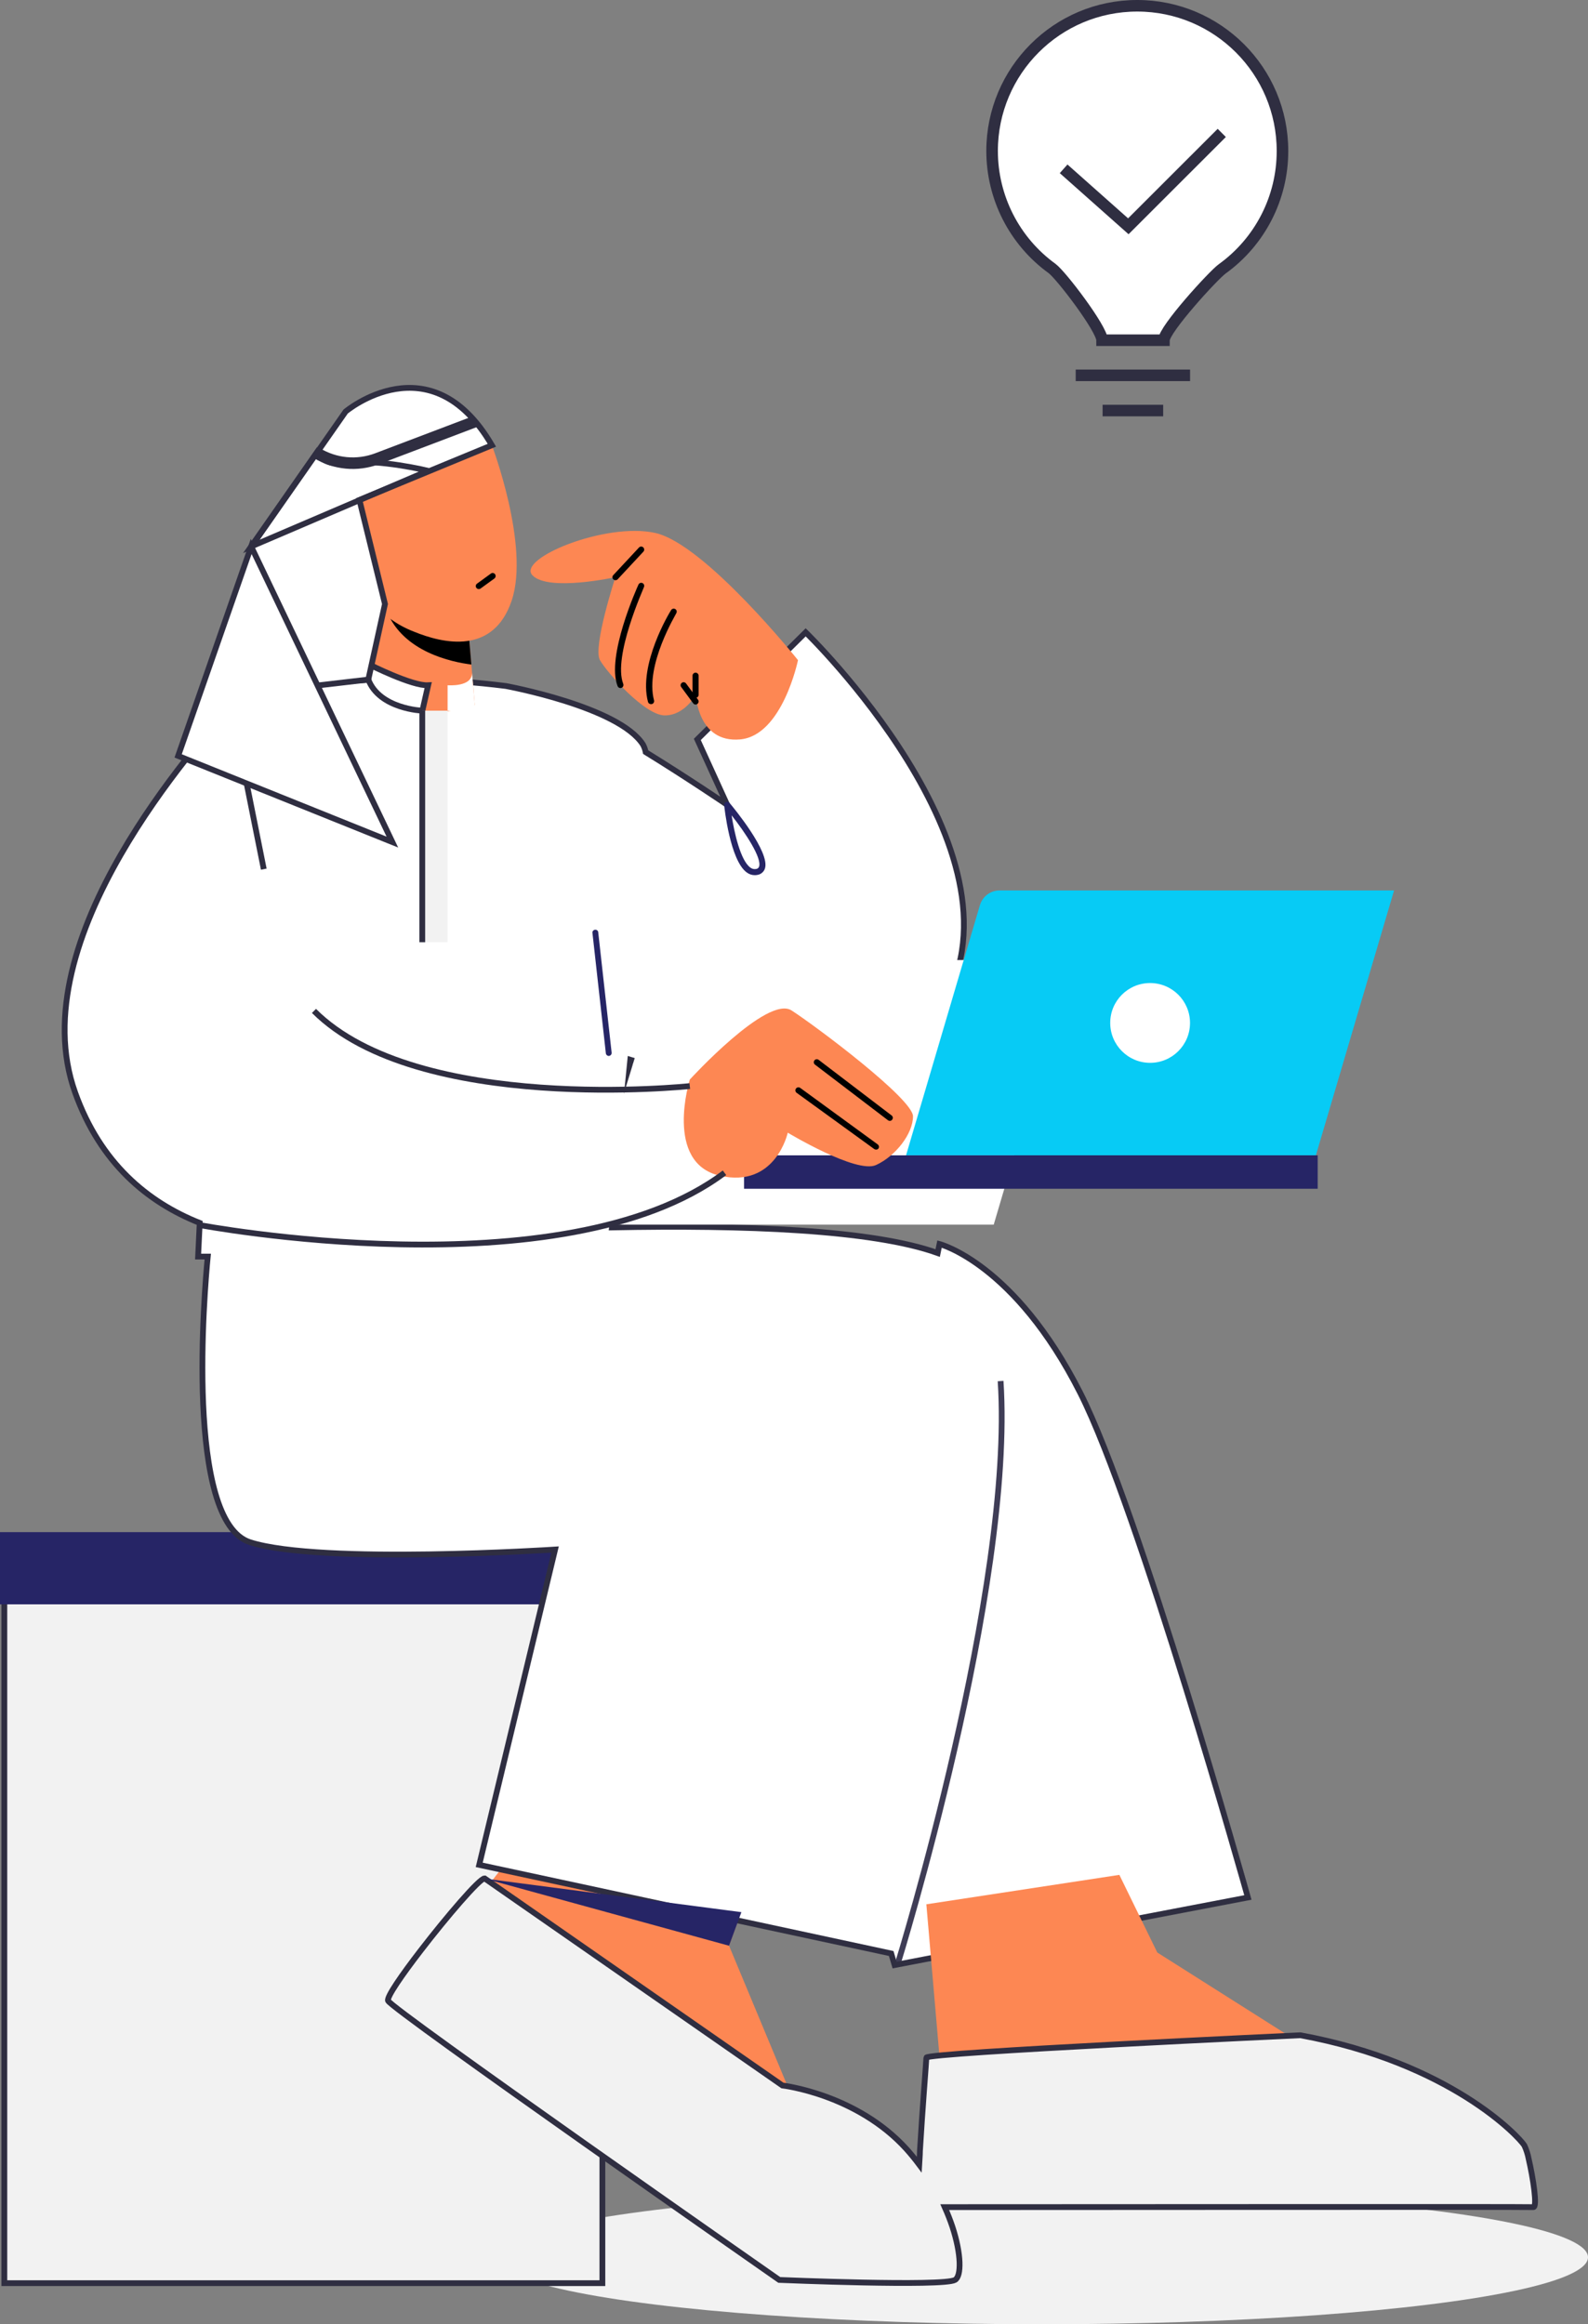 <?xml version="1.0" encoding="utf-8"?>
<!-- Generator: Adobe Illustrator 23.1.0, SVG Export Plug-In . SVG Version: 6.00 Build 0)  -->
<svg version="1.1" id="Layer_1" xmlns="http://www.w3.org/2000/svg" xmlns:xlink="http://www.w3.org/1999/xlink" x="0px" y="0px"
	 viewBox="0 0 274.64 402.01" style="enable-background:new 0 0 274.64 402.01;" xml:space="preserve">
<rect x="0" y="0" width="274.64" height="402.01" fill="#808080" stroke="none"/>
<style type="text/css">
	.st0{fill:#F2F2F2;}
	.st1{fill:#FFFFFF;}
	.st2{fill:#221F20;}
	.st3{fill:#312112;}
	.st4{fill:#6D85C1;}
	.st5{fill:#F28077;}
	.st6{fill:#1F4383;}
	.st7{fill:#37C0E8;}
	.st8{fill:#F28456;}
	.st9{fill:#E59F99;}
	.st10{fill:#1E1E1E;}
	.st11{fill:url(#SVGID_1_);}
	.st12{fill:url(#SVGID_2_);}
	.st13{fill:url(#SVGID_3_);}
	.st14{fill:url(#SVGID_4_);}
	.st15{fill:url(#SVGID_5_);}
	.st16{fill:url(#SVGID_6_);}
	.st17{fill:url(#SVGID_7_);}
	.st18{fill:#FFFFFF;stroke:#2F2E41;stroke-miterlimit:10;}
	.st19{fill:#07CBF5;}
	.st20{fill:#E6E6E6;}
	.st21{fill:none;stroke:#2F2E41;stroke-miterlimit:10;}
	.st22{fill:#FD8753;}
	.st23{fill:#262566;}
	.st24{fill:#FFFFFF;stroke:#2F2E41;stroke-width:2;stroke-miterlimit:10;}
	.st25{fill:none;stroke:#2F2E41;stroke-width:2;stroke-miterlimit:10;}
	.st26{fill:none;stroke:#3F3D56;stroke-miterlimit:10;}
</style>
<g>
	<ellipse class="st0" cx="180.19" cy="390.42" rx="94.45" ry="11.59"/>
	<path class="st24" d="M221.8,26.12C221.81,12.25,210.57,1.01,196.7,1c-13.87-0.01-25.11,11.23-25.12,25.1
		c0,8.05,3.85,15.61,10.36,20.33c1.58,1.15,8.66,10.46,8.66,12.41h10.7c0-1.87,8.56-11.25,10.08-12.34
		C217.93,41.78,221.81,34.2,221.8,26.12z"/>
	<line class="st25" x1="186.04" y1="64.92" x2="205.82" y2="64.92"/>
	<line class="st25" x1="190.69" y1="71.01" x2="201.17" y2="71.01"/>
	<polyline class="st25" points="183.95,29.2 195.14,39.14 211.3,22.99 	"/>
	<rect x="0.75" y="268.76" class="st0" width="103.43" height="126.14"/>
	<rect x="0.75" y="268.76" class="st21" width="103.43" height="126.14"/>
	<rect y="265" class="st23" width="103.01" height="12.49"/>
	<polygon class="st22" points="83.76,327.01 104.33,300.48 131.75,320.75 126.09,336.54 138.01,365.16 101.65,350.26 	"/>
	<path class="st1" d="M162.52,215.17c0,0,13,3.33,24.33,25.73c10.11,20,29,87.29,29,87.29l-61.1,11.62l-10.45-34.57L162.52,215.17z"
		/>
	<path class="st1" d="M36,216.65c0,0-4.95,46.25,7.27,50.12S96,268.01,96,268.01l-13.12,54.54l74.39,16
		c0,0,22.78-99.87,11.75-117.35C158.21,204.01,36,216.65,36,216.65z"/>
	<path class="st1" d="M87.48,118.65c0,0,19.55,3.58,23.72,10.13s-6,88.83-6,88.83l-71-0.27c0,0,4.21-93,9.28-96
		S66.15,116.01,87.48,118.65z"/>
	<path class="st1" d="M139.37,109.41l-18.77,18.48l5.16,11.31c0,0-21.71-14.72-28.63-16.89s5.88,58.93,5.88,58.93
		s45,18.48,60.21-7.75S139.37,109.41,139.37,109.41z"/>
	<path class="st1" d="M39.82,121.33c7.82-5.84-38.19,35.95-26.82,67.66c13.57,37.88,63.77,23.5,63.77,23.5l6-32.72l-33.75-12.23
		L39.82,121.33z"/>
	<path class="st26" d="M155.3,339.53c0,0,20.11-64.87,17.75-100.66"/>
	<path class="st21" d="M215.82,328.19c0,0-18.86-67.3-29-87.29c-11.34-22.4-24.33-25.73-24.33-25.73l-0.32,1.56
		c-11.27-4.05-33.56-4.89-56.33-4.43c0.73-6.17,2-17,3.17-29c12.78,4,42.41,10.46,54.18-9.85c15.2-26.23-23.85-64.08-23.85-64.08
		l-18.74,18.52l5.16,11.31c0,0-6.85-4.65-14.09-9.11c-0.09-0.46-0.25-0.9-0.47-1.31c-4.17-6.55-23.72-10.13-23.72-10.13
		c-21.33-2.68-38.87-0.3-43.94,2.68c-0.78,0.46-1.55,3.09-2.28,7.2l-1.32-6.63c-5.4,6.54-36.52,40.38-26.94,67.09
		c4.36,12.17,12.5,18.94,21.54,22.53c-0.18,3.66-0.28,5.82-0.28,5.82h1.67c-0.56,5.77-4,45.83,7.34,49.42
		C55.5,270.64,96,268.01,96,268.01l-13.12,54.54l71.25,15.33l0.59,2L215.82,328.19z"/>
	<path class="st22" d="M138.01,114.18c0,0-16.08-20.09-24.69-22s-24,4.46-21.23,7.33s14.34,0.32,14.34,0.32s-3.95,12.12-2.67,14.35
		s7.78,9.56,11.22,9.56s5.36-3.57,5.36-3.57s0.32,8.36,7.65,7.72S138.01,114.18,138.01,114.18z"/>
	<polygon class="st22" points="160.21,329.37 163.19,363.94 226.98,354.7 200.15,337.71 193.59,324.28 	"/>
	<path class="st0" d="M265.13,381.77c-0.9-0.07-105.21,0-106.11,0c-0.38,0-0.23-4.52,0.08-9.75l105.28,1.39
		C265.13,376.63,265.8,381.81,265.13,381.77z"/>
	<path class="st0" d="M264.38,373.41c-0.15-0.8-0.4-1.58-0.74-2.32c-0.9-1.49-12.82-14.3-38.75-19.07c0,0-64.68,3-64.68,3.87
		c0,0.53-0.69,9-1.11,16.13c0,0.81-0.09,1.6-0.13,2.37c-0.68-0.91-1.4-1.8-2.19-2.68c-8.63-9.53-21.46-11-21.46-11l-12.51-8.7
		l-39-27.12c-0.88,0-6.56,6.64-11.07,12.5c-3.25,4.22-5.87,8-5.63,8.66c0.6,1.49,67.66,48.29,67.66,48.29s28.32,1.19,30.4,0
		c1.12-0.65,1.12-4.42-0.47-9.24c-0.36-1.07-0.8-2.2-1.31-3.35c19.8,0,101-0.07,101.78,0S265.13,376.63,264.38,373.41z"/>
	<path class="st22" d="M64.18,103.85l-0.48,13.69c0,0,1.34,4.45,9.33,5.38c5.95,0.69,9.08-1,9.08-1l-0.59-7l-0.58-6.79l-14.36-3.68
		L64.18,103.85z"/>
	<path d="M66.58,104.47c0.05,0.46,0.17,0.91,0.36,1.33c2.82,6.95,11.15,8.71,14.58,9.14l-0.58-6.79L66.58,104.47z"/>
	<path class="st22" d="M85.07,77.01c0,0,6.59,17.41,3.43,26.85s-11.81,7.49-16.94,5.38c-2.91-1.11-5.46-2.99-7.39-5.43
		c-3.1,0.75-6.33-0.58-8-3.29c-3-4.7-0.76-9.8,2.08-10.85c1.77-0.58,3.71-0.1,5,1.24l-1.28-5.2C61.97,85.71,74.14,61.13,85.07,77.01
		z"/>
	<path d="M63.35,98.01c-0.13,0-0.25-0.05-0.35-0.14l-5.43-4.86c-0.22-0.19-0.24-0.52-0.05-0.74c0.19-0.22,0.52-0.24,0.74-0.05
		L63.69,97c0.22,0.19,0.24,0.52,0.06,0.73c0,0,0,0-0.01,0.01C63.66,97.89,63.51,97.98,63.35,98.01z"/>
	<path d="M58.03,96.92c-0.28-0.05-0.48-0.31-0.43-0.6c0.03-0.18,0.16-0.34,0.33-0.4l3.41-0.64c0.28-0.04,0.56,0.14,0.62,0.42
		c0.05,0.28-0.14,0.55-0.42,0.61l-3.42,0.64L58.03,96.92z"/>
	<path d="M82.81,101.89c-0.29,0-0.52-0.23-0.53-0.51c0-0.17,0.08-0.34,0.23-0.44l2.38-1.73c0.22-0.17,0.54-0.13,0.72,0.09
		c0,0.01,0.01,0.01,0.01,0.02c0.17,0.23,0.12,0.56-0.11,0.73c0,0,0,0,0,0l-2.39,1.74C83.03,101.86,82.92,101.89,82.81,101.89z"/>
	<polygon class="st1" points="100.97,211.82 171.86,211.82 185.38,166.03 114.94,166.11 	"/>
	<rect x="128.68" y="199.83" class="st23" width="99.21" height="5.78"/>
	<path class="st19" d="M156.7,199.82h70.88l13.52-45.81h-68.09c-1.63-0.05-3.08,1-3.54,2.56L156.7,199.82z"/>
	<path class="st23" d="M130.52,151.37c-0.49,0-0.97-0.17-1.36-0.46c-2.91-2.09-3.88-11.27-3.92-11.66
		c-0.02-0.23,0.11-0.45,0.32-0.54c0.21-0.09,0.46-0.03,0.6,0.15c0.73,0.87,7.08,8.55,6.13,11.37c-0.19,0.57-0.68,0.99-1.27,1.09
		C130.86,151.36,130.69,151.37,130.52,151.37z M126.52,140.97c0.48,3.1,1.55,7.86,3.25,9.09c0.28,0.22,0.65,0.31,1,0.24
		c0.23-0.02,0.43-0.18,0.51-0.4c0.51-1.47-2.3-5.78-4.76-8.89V140.97z"/>
	<path class="st23" d="M105.3,182.64c-0.26,0-0.49-0.2-0.52-0.46l-2.33-20.93c0.04-0.28,0.31-0.48,0.59-0.44
		c0.19,0.03,0.34,0.15,0.41,0.33l2.33,20.92c0.03,0.29-0.17,0.54-0.46,0.58L105.3,182.64z"/>
	<path class="st1" d="M192.01,176.93c0,3.81,3.09,6.9,6.9,6.9c3.81,0,6.9-3.09,6.9-6.9s-3.09-6.9-6.9-6.9c0,0-0.01,0-0.01,0
		c-3.81,0-6.89,3.08-6.89,6.89C192.01,176.92,192.01,176.93,192.01,176.93z"/>
	<path d="M120.3,120.7c-0.29,0-0.53-0.24-0.53-0.53v0v-3.3c0-0.29,0.23-0.52,0.52-0.52c0,0,0.01,0,0.01,0
		c0.29,0,0.52,0.23,0.52,0.52l0,0v3.3c0.01,0.29-0.22,0.52-0.51,0.53C120.31,120.7,120.3,120.7,120.3,120.7z"/>
	<path d="M120.3,121.86c-0.17,0-0.32-0.08-0.42-0.22l-2.07-2.81c-0.17-0.23-0.12-0.56,0.11-0.73c0.23-0.17,0.56-0.12,0.73,0.11
		l2.07,2.81c0.17,0.23,0.12,0.56-0.11,0.73c0,0,0,0,0,0C120.52,121.82,120.41,121.86,120.3,121.86z"/>
	<path d="M107.3,119.01c-0.22,0-0.41-0.14-0.49-0.34c-2-5.13,3.38-17.06,3.61-17.56c0.12-0.26,0.43-0.38,0.69-0.26
		s0.38,0.43,0.26,0.69c0,0.12-5.43,12-3.58,16.75c0.1,0.27-0.03,0.57-0.3,0.68C107.43,118.99,107.37,119.01,107.3,119.01z"/>
	<path d="M112.58,121.79c-0.24,0-0.44-0.15-0.51-0.38c-1.73-6.48,3.74-15.51,4-15.89c0.15-0.24,0.47-0.32,0.72-0.17
		c0.25,0.15,0.32,0.47,0.17,0.71c0,0,0,0,0,0.01c0,0.09-5.46,9-3.85,15.06c0.08,0.28-0.09,0.57-0.37,0.65L112.58,121.79z"/>
	<path d="M106.43,100.35c-0.13,0-0.26-0.05-0.36-0.14c-0.2-0.2-0.21-0.53,0-0.74c0,0,0,0,0,0l4.45-4.78
		c0.19-0.2,0.52-0.21,0.72-0.02c0.01,0.01,0.01,0.01,0.02,0.02c0.2,0.2,0.21,0.53,0,0.74c0,0,0,0,0,0l-4.46,4.79
		C106.7,100.31,106.57,100.36,106.43,100.35z"/>
	<path class="st1" d="M63.7,117.54l0.17-2.6c0,0,7.42,3.75,10.18,3.58l-1,4.4C73.05,122.92,65.65,122.65,63.7,117.54z"/>
	<path class="st21" d="M63.7,117.54l0.17-2.6c0,0,7.42,3.75,10.18,3.58l-1,4.4C73.05,122.92,65.65,122.65,63.7,117.54z"/>
	<rect x="73.03" y="122.92" class="st0" width="4.38" height="40.05"/>
	<path class="st1" d="M77.41,122.92v-4.4c0,0,4.3,0.37,4.21-2.17l0.49,5.55C82.11,121.9,80.73,123.72,77.41,122.92z"/>
	<path class="st22" d="M119.3,186.72c0,0,13.39-14.66,17.6-11.95s21,15.31,21,18.31s-3,6.88-6.4,8.43s-15.26-5.6-15.26-5.6
		s-2.09,9.67-11.76,7.44S119.3,186.72,119.3,186.72z"/>
	<path d="M153.89,193.87c-0.12,0-0.23-0.04-0.32-0.11l-12.62-9.62c-0.23-0.17-0.27-0.5-0.1-0.73c0.17-0.23,0.5-0.27,0.73-0.1l0,0
		l12.62,9.62c0.23,0.17,0.28,0.48,0.11,0.71c0,0.01-0.01,0.01-0.01,0.02C154.2,193.79,154.05,193.87,153.89,193.87z"/>
	<path d="M151.49,198.83c-0.11,0-0.22-0.03-0.31-0.1l-13.41-9.72c-0.23-0.17-0.28-0.5-0.11-0.73c0,0,0,0,0,0
		c0.17-0.23,0.49-0.29,0.72-0.12c0,0,0,0,0.01,0l13.41,9.78c0.23,0.17,0.28,0.5,0.11,0.73c0,0,0,0,0,0
		C151.8,198.79,151.65,198.85,151.49,198.83z"/>
	<path class="st21" d="M34.3,211.85c0,0,63,12,91-9"/>
	<path class="st21" d="M264.38,373.41c-0.15-0.8-0.4-1.58-0.74-2.32c-0.9-1.49-12.82-14.3-38.75-19.07c0,0-64.68,3-64.68,3.87
		c0,0.53-0.69,9-1.11,16.13c0,0.81-0.09,1.6-0.13,2.37c-0.68-0.91-1.4-1.8-2.19-2.68c-8.63-9.53-21.46-11-21.46-11l-12.51-8.7
		l-39-27.12c-0.88,0-6.56,6.64-11.07,12.5c-3.25,4.22-5.87,8-5.63,8.66c0.6,1.49,67.66,48.29,67.66,48.29s28.32,1.19,30.4,0
		c1.12-0.65,1.12-4.42-0.47-9.24c-0.36-1.07-0.8-2.2-1.31-3.35c19.8,0,101-0.07,101.78,0S265.13,376.63,264.38,373.41z"/>
	<polygon class="st23" points="83.76,324.92 126.09,336.54 128.22,330.73 	"/>
	<line class="st21" x1="73.03" y1="122.92" x2="73.03" y2="162.97"/>
	<line class="st21" x1="45.62" y1="150.33" x2="41.26" y2="128.53"/>
	<path class="st1" d="M85.07,77.01l-22.91,9.46l4.42,18l-2.88,13.07l-13,1.51l-7.21-24.53l16.29-23.34
		C59.78,71.18,74.48,58.84,85.07,77.01z"/>
	<path class="st21" d="M85.07,77.01l-22.91,9.46l4.42,18l-2.88,13.07l-13,1.51l-7.21-24.53l16.29-23.34
		C59.78,71.18,74.48,58.84,85.07,77.01z"/>
	<path class="st25" d="M82.3,72.86l-17.07,6.48c-3.46,1.31-7.33,0.94-10.48-1l0,0"/>
	<polygon class="st1" points="67.86,145.65 30.81,130.74 43.44,94.52 	"/>
	<polygon class="st21" points="67.86,145.65 30.81,130.74 43.44,94.52 	"/>
	<path class="st21" d="M74.05,81.42l-30.61,13.1l11.3-16.19c0,0,1.3,2.54,5.89,1.77S74.05,81.42,74.05,81.42z"/>
	<path class="st21" d="M119.3,187.85c0,0-47,5-65-13"/>
</g>
</svg>
